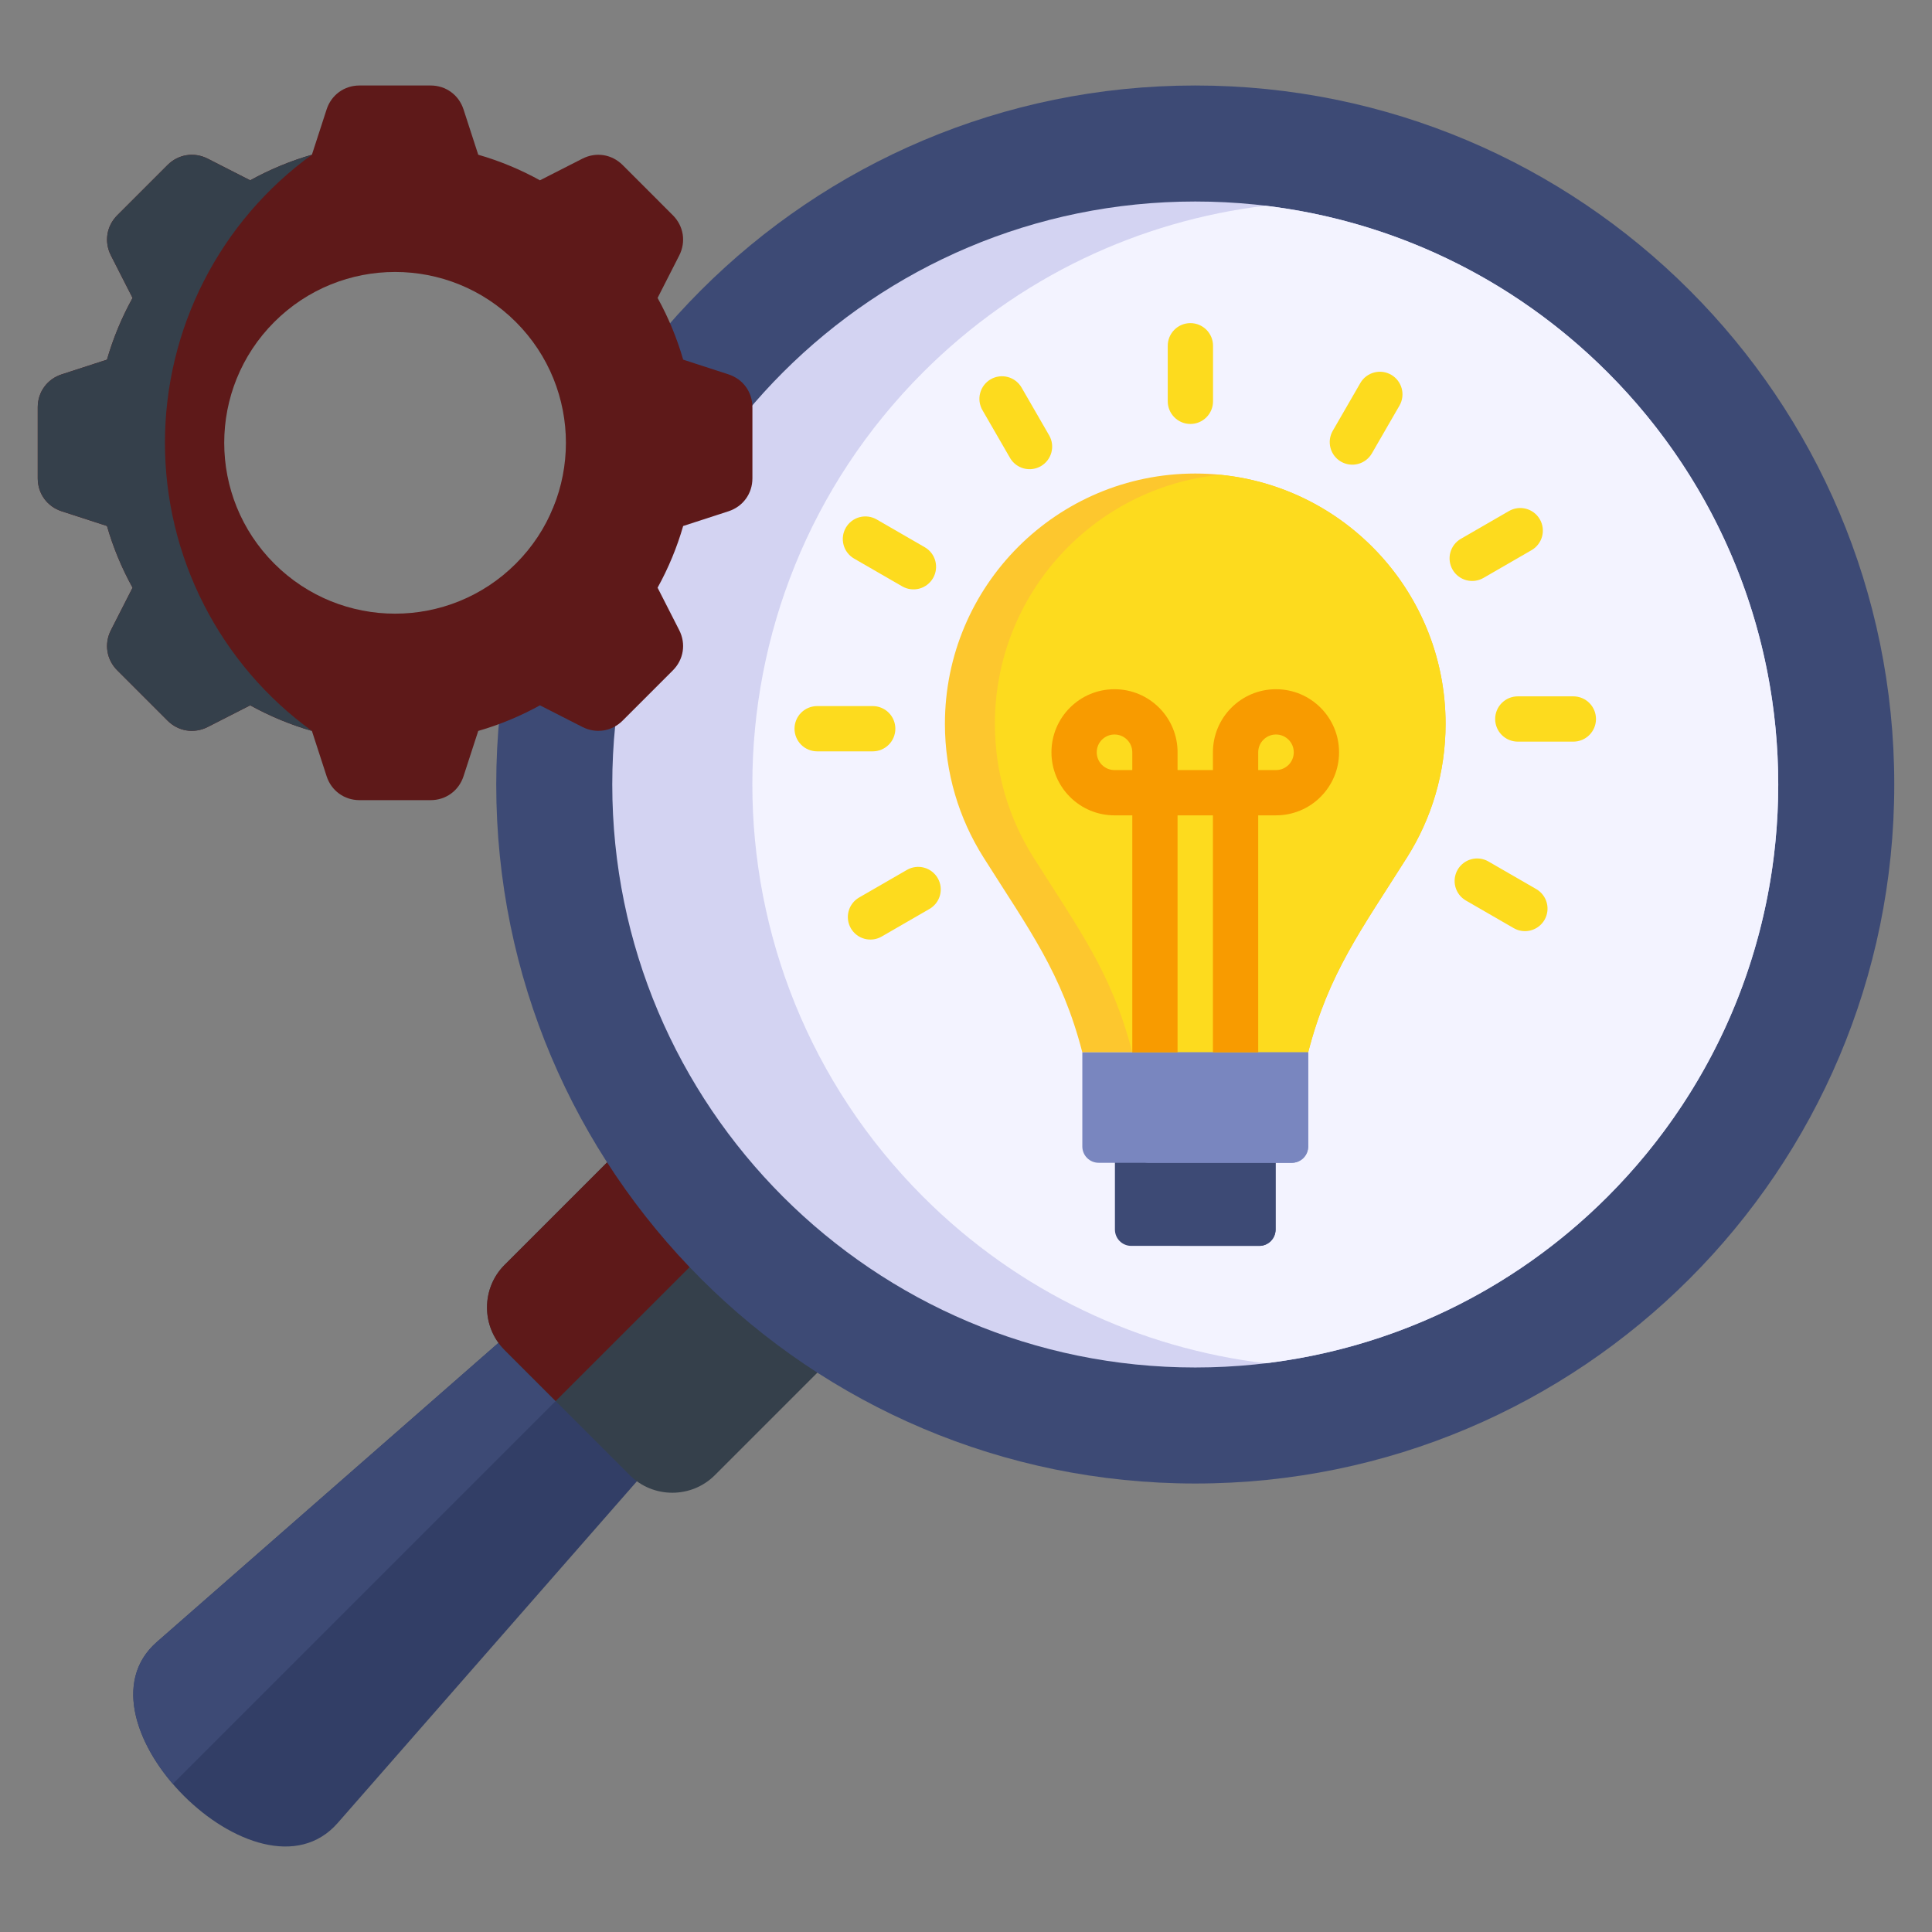 <svg width="200" height="200" viewBox="0 0 200 200" fill="none" xmlns="http://www.w3.org/2000/svg">
<rect x="0" y="0" width="200" height="200" fill="#808080" stroke="none"/>
<path fill-rule="evenodd" clip-rule="evenodd" d="M16.227 169.985L66.41 126.046L72.653 132.29L78.897 138.533L34.958 188.716C26.795 198.038 6.905 178.148 16.227 169.985L16.227 169.985Z" fill="#323E66"/>
<path fill-rule="evenodd" clip-rule="evenodd" d="M16.227 169.985L66.41 126.046L71.462 131.098L17.89 184.669C13.824 179.941 11.951 173.729 16.227 169.985Z" fill="#3D4A75"/>
<path fill-rule="evenodd" clip-rule="evenodd" d="M65.194 152.711L52.231 139.748C49.81 137.327 49.81 133.364 52.231 130.943L72.946 110.229L94.714 131.997L73.999 152.711C71.578 155.133 67.615 155.133 65.194 152.711Z" fill="#35404B"/>
<path fill-rule="evenodd" clip-rule="evenodd" d="M57.521 145.038L52.231 139.748C49.81 137.327 49.81 133.364 52.231 130.943L72.946 110.229L82.638 119.921L57.52 145.038H57.521Z" fill="#5E1919"/>
<path d="M123.732 153.573C163.696 153.573 196.094 121.176 196.094 81.211C196.094 41.247 163.696 8.85 123.732 8.85C83.768 8.85 51.37 41.247 51.37 81.211C51.37 121.176 83.768 153.573 123.732 153.573Z" fill="#3D4A75"/>
<path d="M123.733 141.562C157.063 141.562 184.083 114.542 184.083 81.211C184.083 47.88 157.063 20.86 123.733 20.86C90.402 20.86 63.382 47.88 63.382 81.211C63.382 114.542 90.402 141.562 123.733 141.562Z" fill="#D3D3F2"/>
<path fill-rule="evenodd" clip-rule="evenodd" d="M166.407 38.536C156.47 28.6 143.931 22.853 130.983 21.295C118.035 22.853 105.495 28.6 95.559 38.536C71.991 62.105 71.991 100.317 95.559 123.885C105.496 133.822 118.035 139.569 130.983 141.127C143.931 139.569 156.47 133.822 166.407 123.885C189.975 100.317 189.975 62.105 166.407 38.536Z" fill="#F3F3FF"/>
<path fill-rule="evenodd" clip-rule="evenodd" d="M70.722 54.45C70.081 56.672 69.193 58.815 68.073 60.838L68.644 61.958L70.315 65.237C71.031 66.643 70.772 68.279 69.656 69.395L67.055 71.997L64.453 74.599C63.337 75.715 61.701 75.974 60.295 75.257L57.016 73.587L55.895 73.016C53.872 74.135 51.73 75.024 49.508 75.665L49.12 76.857L47.983 80.357C47.496 81.857 46.156 82.831 44.578 82.831H37.218C35.64 82.831 34.3 81.857 33.812 80.357L32.675 76.857L32.288 75.665C30.066 75.024 27.923 74.135 25.9 73.016L24.78 73.587L21.501 75.258C20.095 75.974 18.459 75.715 17.343 74.599L14.741 71.997L12.139 69.395C11.024 68.28 10.765 66.643 11.481 65.237L13.151 61.959L13.723 60.838C12.603 58.815 11.715 56.672 11.074 54.451L9.881 54.063L6.381 52.926C4.881 52.439 3.907 51.098 3.907 49.52V42.161C3.907 40.583 4.881 39.243 6.382 38.755L9.881 37.618L11.074 37.23C11.714 35.009 12.603 32.866 13.723 30.843L13.151 29.723L11.481 26.444C10.764 25.038 11.024 23.402 12.139 22.286L14.741 19.684L17.343 17.082C18.459 15.966 20.095 15.707 21.501 16.423L24.78 18.094L25.901 18.665C27.924 17.546 30.066 16.657 32.288 16.016L32.675 14.824L33.812 11.324C34.3 9.823 35.64 8.85 37.218 8.85H44.577C46.155 8.85 47.495 9.823 47.983 11.324L49.12 14.824L49.508 16.017C51.729 16.658 53.872 17.546 55.895 18.665L57.016 18.094L60.295 16.423C61.701 15.707 63.337 15.966 64.453 17.082L67.055 19.684L69.656 22.286C70.772 23.402 71.031 25.038 70.315 26.444L68.644 29.723L68.074 30.843C69.193 32.866 70.081 35.009 70.722 37.231L71.915 37.618L75.415 38.755C76.916 39.243 77.889 40.583 77.889 42.161V49.521C77.889 51.098 76.915 52.439 75.415 52.927L71.915 54.064L70.722 54.451L70.722 54.45ZM53.403 33.334C46.497 26.427 35.298 26.427 28.392 33.334C21.485 40.241 21.485 51.44 28.392 58.346C35.298 65.253 46.497 65.253 53.403 58.346C60.31 51.439 60.31 40.241 53.403 33.334Z" fill="#5E1919"/>
<path fill-rule="evenodd" clip-rule="evenodd" d="M32.287 75.665C30.066 75.024 27.923 74.135 25.9 73.016L24.78 73.587L21.501 75.258C20.095 75.974 18.459 75.715 17.343 74.599L14.741 71.998L12.139 69.395C11.024 68.28 10.765 66.644 11.481 65.238L13.151 61.959L13.723 60.839C12.603 58.815 11.715 56.673 11.074 54.451L9.881 54.063L6.381 52.926C4.881 52.439 3.907 51.098 3.907 49.52V42.161C3.907 40.583 4.881 39.243 6.382 38.755L9.881 37.618L11.074 37.231C11.714 35.009 12.603 32.866 13.723 30.843L13.151 29.723L11.481 26.444C10.764 25.038 11.024 23.402 12.139 22.286L14.741 19.684L17.343 17.082C18.459 15.967 20.095 15.707 21.501 16.424L24.78 18.094L25.901 18.665C27.924 17.546 30.066 16.657 32.288 16.017C27.577 19.433 23.742 23.917 21.098 29.101C18.454 34.285 17.076 40.021 17.075 45.841C17.075 51.66 18.454 57.397 21.098 62.581C23.742 67.765 27.576 72.248 32.287 75.665Z" fill="#35404B"/>
<path fill-rule="evenodd" clip-rule="evenodd" d="M112.042 108.94C109.915 100.709 106.536 96.249 101.797 88.736C99.277 84.74 97.818 80.007 97.818 74.933C97.818 60.621 109.42 49.02 123.732 49.02C138.044 49.02 149.646 60.621 149.646 74.933C149.646 80.007 148.187 84.74 145.666 88.736C140.928 96.249 137.549 100.709 135.422 108.94H112.041H112.042Z" fill="#FDC72E"/>
<path fill-rule="evenodd" clip-rule="evenodd" d="M126.318 49.148C139.415 50.446 149.645 61.494 149.645 74.933C149.645 80.007 148.187 84.74 145.666 88.736C140.927 96.249 137.548 100.709 135.421 108.94H117.214C115.087 100.709 111.708 96.249 106.969 88.736C104.449 84.74 102.99 80.007 102.99 74.933C102.99 61.494 113.22 50.446 126.318 49.148H126.318Z" fill="#FDDB1E"/>
<path fill-rule="evenodd" clip-rule="evenodd" d="M117.102 128.973H130.362C130.808 128.972 131.236 128.794 131.552 128.479C131.867 128.163 132.045 127.735 132.047 127.289V117.543H115.417V127.289C115.418 127.735 115.596 128.163 115.912 128.479C116.228 128.794 116.655 128.972 117.102 128.973H117.102Z" fill="#3D4A75"/>
<path fill-rule="evenodd" clip-rule="evenodd" d="M122.275 128.973H130.362C130.809 128.972 131.236 128.794 131.552 128.479C131.868 128.163 132.046 127.735 132.047 127.289V117.543H120.59V127.289C120.591 127.735 120.769 128.163 121.085 128.479C121.4 128.794 121.828 128.972 122.275 128.973Z" fill="#3D4A75"/>
<path fill-rule="evenodd" clip-rule="evenodd" d="M113.727 120.371H133.737C134.184 120.37 134.612 120.192 134.927 119.876C135.243 119.56 135.421 119.133 135.422 118.686V108.94H112.042V118.686C112.043 119.133 112.221 119.56 112.537 119.876C112.853 120.192 113.28 120.37 113.727 120.371Z" fill="#7986BF"/>
<path fill-rule="evenodd" clip-rule="evenodd" d="M118.9 120.371H133.738C134.184 120.37 134.612 120.192 134.928 119.876C135.244 119.56 135.421 119.133 135.423 118.686V108.94H117.215V118.686C117.216 119.133 117.394 119.56 117.71 119.876C118.025 120.192 118.453 120.37 118.9 120.371H118.9Z" fill="#7986BF"/>
<path fill-rule="evenodd" clip-rule="evenodd" d="M91.25 96.963C90.714 97.266 90.079 97.344 89.485 97.181C88.891 97.019 88.386 96.627 88.079 96.094C87.772 95.559 87.689 94.926 87.847 94.331C88.005 93.735 88.393 93.227 88.925 92.916L93.905 90.041C94.441 89.738 95.076 89.659 95.67 89.822C96.264 89.984 96.769 90.376 97.076 90.91C97.383 91.444 97.466 92.077 97.308 92.673C97.15 93.268 96.762 93.776 96.231 94.087L91.25 96.963H91.25ZM120.885 35.793C120.885 35.171 121.132 34.575 121.572 34.136C122.011 33.696 122.607 33.449 123.229 33.449C123.851 33.449 124.447 33.696 124.886 34.136C125.326 34.575 125.573 35.171 125.573 35.793V41.544C125.573 42.166 125.326 42.762 124.886 43.201C124.447 43.641 123.851 43.888 123.229 43.888C122.607 43.888 122.011 43.641 121.572 43.201C121.132 42.762 120.885 42.166 120.885 41.544V35.793ZM140.843 39.613C141.16 39.089 141.67 38.709 142.264 38.557C142.857 38.404 143.487 38.491 144.018 38.798C144.548 39.105 144.937 39.608 145.1 40.199C145.263 40.79 145.188 41.421 144.89 41.957L142.014 46.938C141.704 47.474 141.192 47.866 140.593 48.025C139.994 48.185 139.356 48.1 138.819 47.789C138.283 47.479 137.891 46.967 137.732 46.368C137.572 45.769 137.657 45.131 137.968 44.594L140.843 39.614L140.843 39.613ZM156.205 52.904C156.471 52.75 156.765 52.65 157.069 52.609C157.373 52.569 157.683 52.589 157.979 52.668C158.276 52.747 158.554 52.884 158.798 53.07C159.042 53.257 159.247 53.49 159.401 53.755C159.555 54.021 159.655 54.315 159.695 54.619C159.736 54.923 159.716 55.233 159.637 55.529C159.558 55.826 159.421 56.104 159.234 56.348C159.048 56.592 158.815 56.797 158.549 56.951L153.569 59.827C153.032 60.137 152.394 60.222 151.795 60.063C151.195 59.903 150.684 59.512 150.373 58.975C150.063 58.438 149.978 57.8 150.137 57.201C150.297 56.602 150.688 56.09 151.225 55.78L156.205 52.904ZM162.873 72.086C163.494 72.086 164.09 72.333 164.53 72.773C164.969 73.212 165.216 73.808 165.216 74.43C165.216 75.052 164.969 75.648 164.53 76.087C164.09 76.527 163.494 76.774 162.873 76.774H157.121C156.5 76.774 155.904 76.527 155.464 76.087C155.025 75.648 154.778 75.052 154.778 74.43C154.778 73.808 155.025 73.212 155.464 72.773C155.904 72.333 156.5 72.086 157.121 72.086H162.873ZM159.043 92.044C159.575 92.355 159.962 92.863 160.121 93.459C160.279 94.054 160.196 94.688 159.889 95.222C159.582 95.756 159.076 96.147 158.482 96.309C157.888 96.472 157.254 96.394 156.718 96.091L151.737 93.215C151.205 92.904 150.818 92.396 150.66 91.801C150.501 91.206 150.584 90.572 150.891 90.038C151.198 89.504 151.704 89.113 152.298 88.95C152.892 88.787 153.526 88.866 154.062 89.169L159.043 92.044ZM101.703 42.46C101.549 42.194 101.449 41.901 101.408 41.596C101.368 41.292 101.388 40.983 101.467 40.686C101.546 40.389 101.683 40.111 101.869 39.867C102.056 39.623 102.289 39.418 102.554 39.264C102.82 39.111 103.113 39.011 103.418 38.97C103.722 38.929 104.032 38.949 104.328 39.029C104.625 39.108 104.903 39.244 105.147 39.431C105.391 39.617 105.596 39.85 105.75 40.116L108.625 45.097C108.923 45.633 108.998 46.264 108.835 46.855C108.672 47.446 108.283 47.949 107.753 48.256C107.222 48.563 106.593 48.65 105.999 48.497C105.405 48.345 104.895 47.965 104.579 47.441L101.703 42.46ZM88.412 57.822C87.876 57.511 87.484 57 87.325 56.401C87.165 55.801 87.25 55.163 87.561 54.627C87.871 54.09 88.383 53.699 88.982 53.539C89.581 53.38 90.219 53.464 90.756 53.775L95.736 56.651C96.273 56.962 96.664 57.473 96.824 58.072C96.983 58.671 96.899 59.309 96.588 59.846C96.277 60.383 95.766 60.774 95.167 60.934C94.567 61.093 93.929 61.008 93.393 60.698L88.412 57.822ZM84.592 77.78C84.284 77.78 83.979 77.719 83.695 77.602C83.41 77.484 83.152 77.311 82.934 77.094C82.717 76.876 82.544 76.618 82.427 76.333C82.309 76.049 82.248 75.744 82.248 75.436C82.248 75.129 82.309 74.824 82.427 74.539C82.544 74.255 82.717 73.997 82.934 73.779C83.152 73.561 83.41 73.389 83.695 73.271C83.979 73.153 84.284 73.093 84.592 73.093H90.343C90.651 73.093 90.956 73.153 91.24 73.271C91.524 73.389 91.783 73.561 92 73.779C92.218 73.997 92.391 74.255 92.508 74.539C92.626 74.824 92.687 75.129 92.687 75.436C92.687 75.744 92.626 76.049 92.508 76.333C92.391 76.618 92.218 76.876 92 77.094C91.783 77.311 91.524 77.484 91.24 77.602C90.956 77.719 90.651 77.78 90.343 77.78H84.592Z" fill="#FDDB1E"/>
<path fill-rule="evenodd" clip-rule="evenodd" d="M117.214 84.405H115.374C114.516 84.406 113.667 84.237 112.875 83.909C112.083 83.581 111.364 83.099 110.758 82.492C109.577 81.311 108.846 79.678 108.846 77.876C108.846 76.074 109.577 74.442 110.758 73.26C111.939 72.079 113.571 71.348 115.374 71.348C117.176 71.348 118.808 72.079 119.99 73.26C120.597 73.866 121.078 74.585 121.407 75.377C121.735 76.169 121.903 77.019 121.902 77.876V79.717H125.562V77.876C125.561 77.019 125.73 76.169 126.058 75.377C126.386 74.585 126.867 73.866 127.475 73.26C128.656 72.079 130.288 71.348 132.09 71.348C133.892 71.348 135.525 72.079 136.706 73.26C137.888 74.442 138.619 76.074 138.619 77.876C138.619 79.678 137.888 81.311 136.706 82.492C136.101 83.099 135.381 83.581 134.589 83.909C133.797 84.237 132.948 84.405 132.09 84.404H130.25V108.94H125.562V84.404H121.902V108.94H117.215V84.404L117.214 84.405ZM115.374 79.717H117.214V77.877C117.214 77.368 117.008 76.908 116.675 76.575C116.343 76.242 115.882 76.036 115.373 76.036C114.865 76.036 114.405 76.242 114.072 76.575C113.739 76.908 113.533 77.368 113.533 77.877C113.533 78.385 113.739 78.846 114.071 79.178C114.242 79.349 114.445 79.485 114.669 79.578C114.892 79.67 115.131 79.718 115.373 79.717H115.374ZM130.25 77.877V79.717H132.09C132.332 79.718 132.571 79.67 132.795 79.578C133.018 79.485 133.221 79.35 133.392 79.178C133.725 78.846 133.931 78.385 133.931 77.877C133.931 77.368 133.725 76.907 133.392 76.575C133.059 76.242 132.599 76.036 132.09 76.036C131.582 76.036 131.121 76.242 130.789 76.575C130.618 76.746 130.482 76.948 130.389 77.172C130.297 77.395 130.25 77.635 130.25 77.877H130.25Z" fill="#F89B00"/>
</svg>
